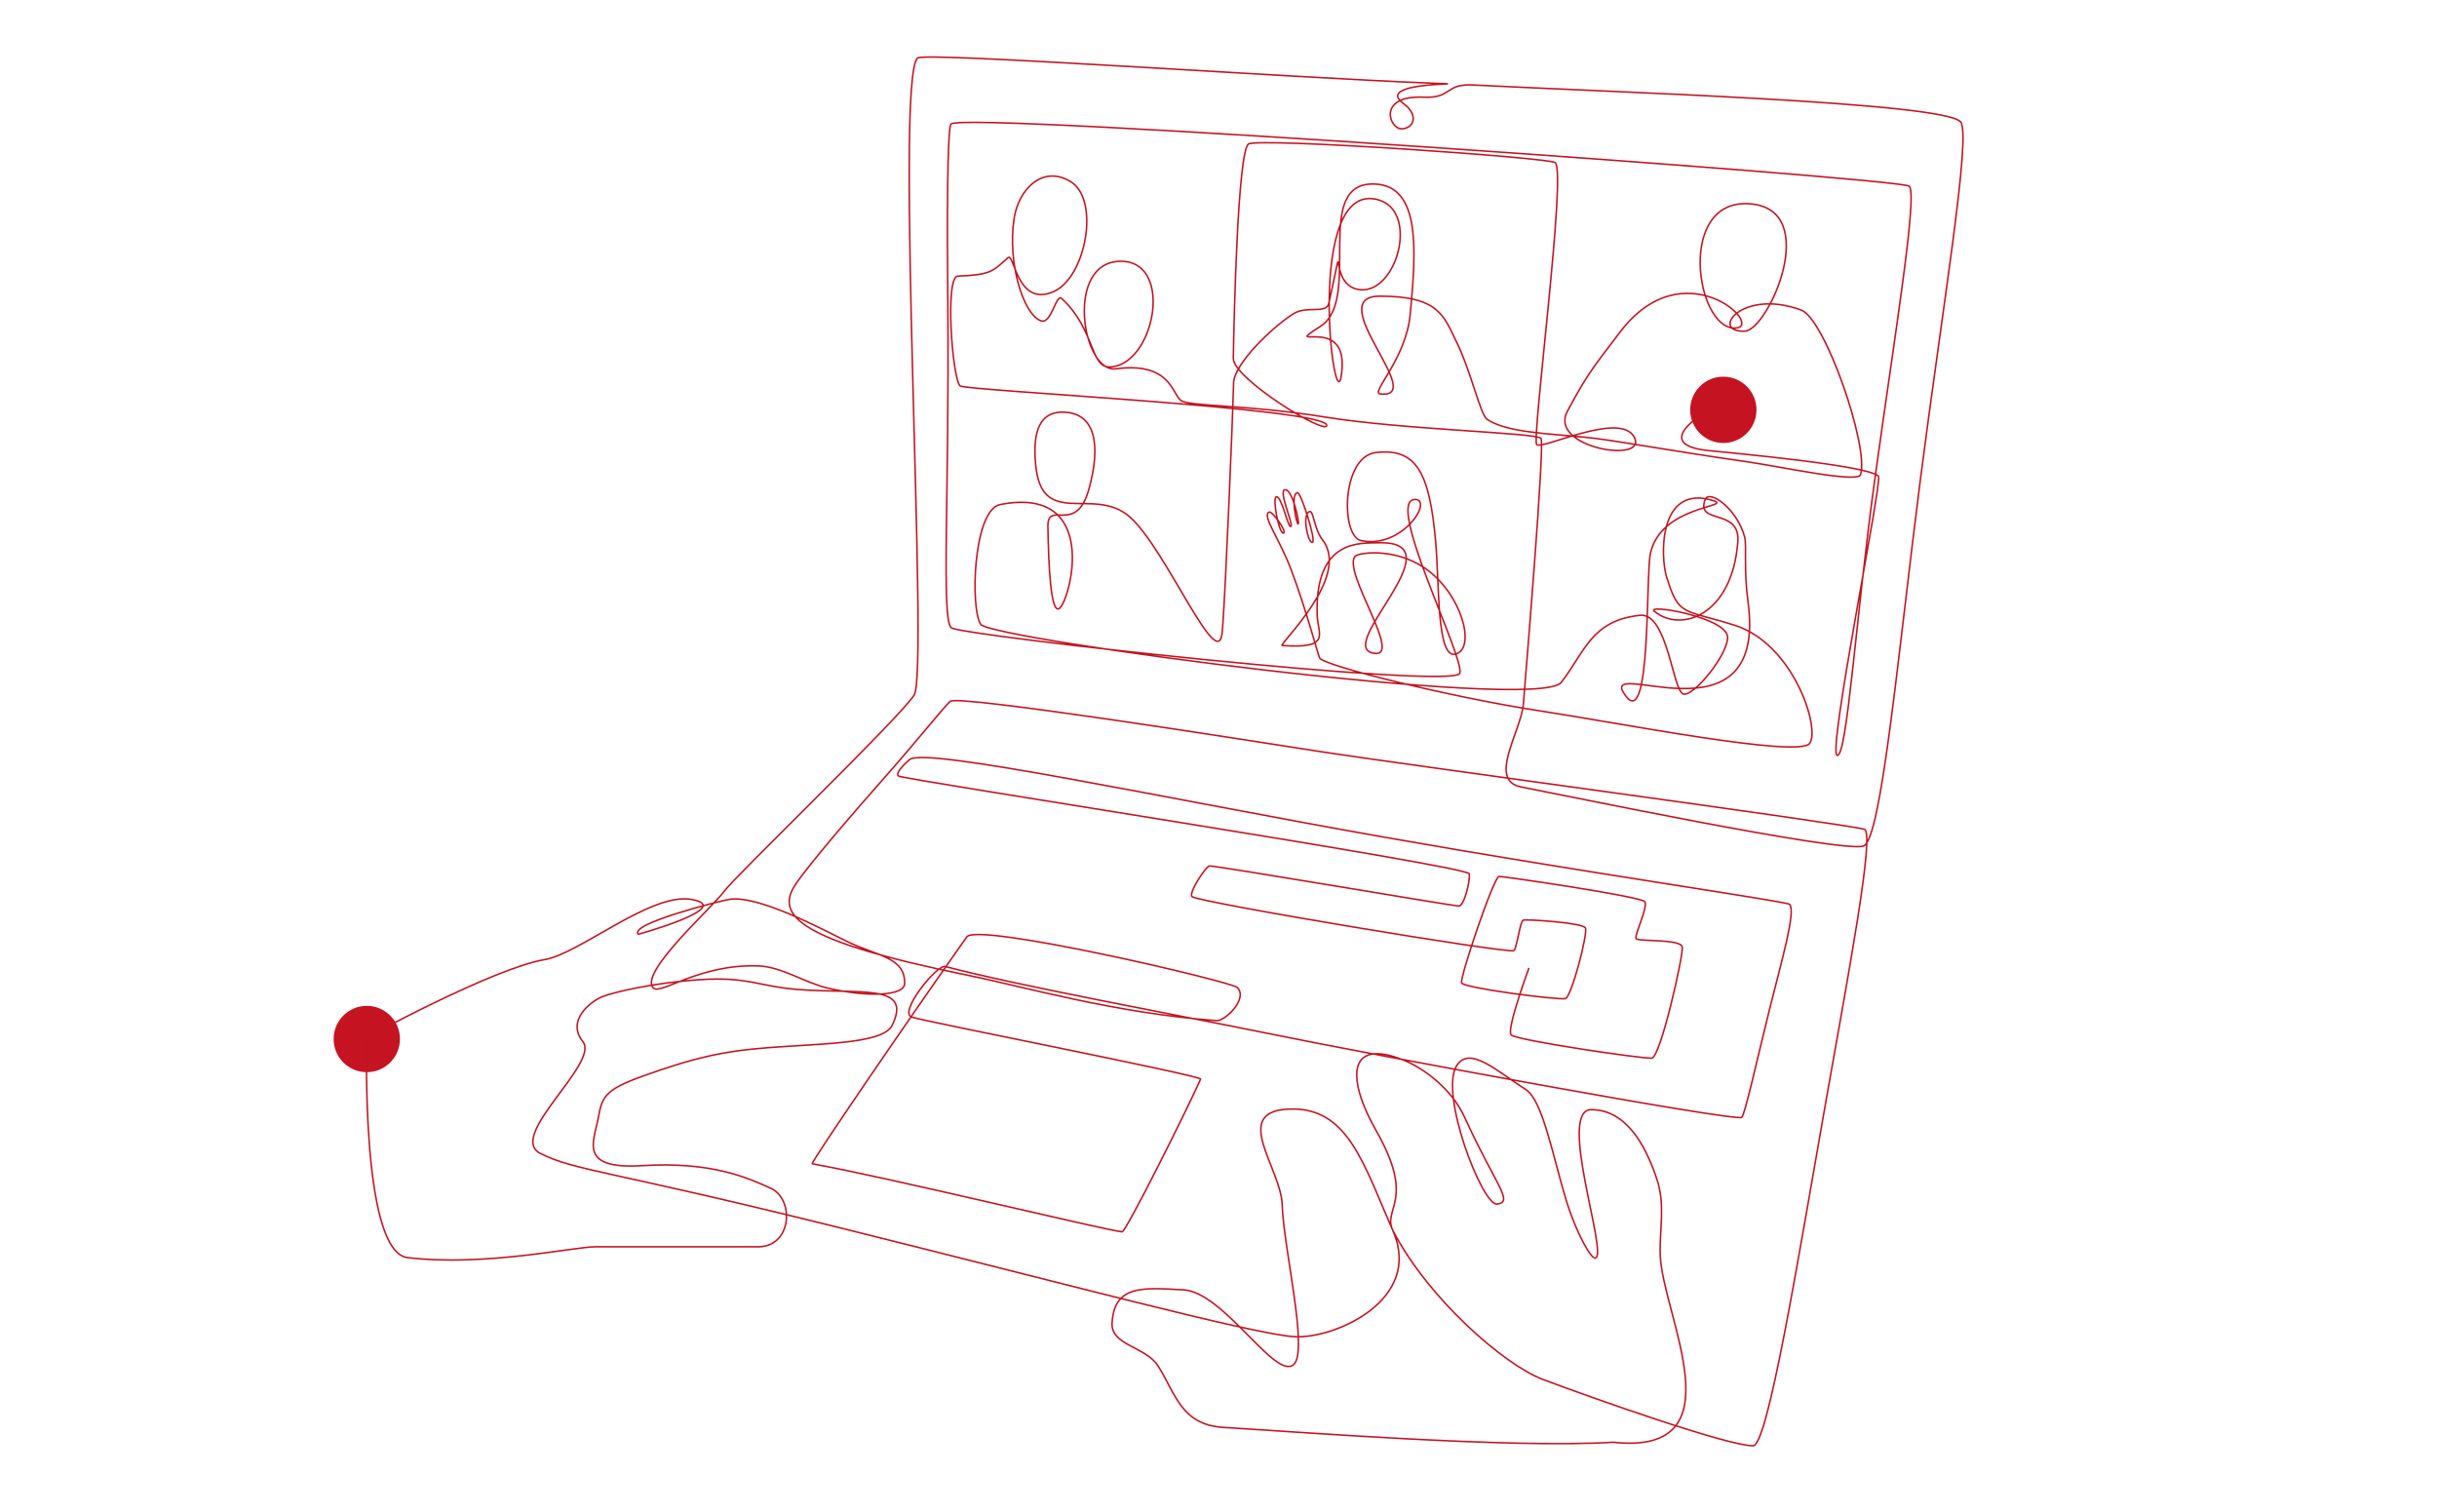 <?xml version="1.0" encoding="UTF-8"?>
<svg xmlns="http://www.w3.org/2000/svg" xmlns:xlink="http://www.w3.org/1999/xlink" id="Ebene_1" version="1.1" viewBox="0 0 1580 980">
  <defs>
    <style>
      .st0 {
        fill: none;
        stroke: #c41320;
      }

      .st1 {
        fill: #c51321;
        stroke: #c51321;
        stroke-miterlimit: 10;
      }
    </style>
  </defs>
  <circle class="st1" cx="1117.3" cy="265.7" r="21"></circle>
  <circle class="st1" cx="237.8" cy="673.6" r="21"></circle>
  <path class="st0" d="M991.3,627.5s-14.7,39.7-11.6,43.4c2.9,3.5,85.5,15.6,91.2,15.1,5.7-.6,20.4-66.2,19.8-71.9-.6-5.7-28.9-3.4-30-5.7-1.1-2.3,7.9-20.4,5.7-23.8s-91.1-16.4-94.5-16.4-25.5,65.6-24.3,69,63.4,11.3,67.3,10.2c4-1.1,14.7-42.4,13-45.8-1.7-3.4-37.9-5.7-40.2-5.1s-4,17.5-6.2,19.8c-2.3,2.3-207.1-31.7-208.8-35.1-1.7-3.4,9.1-19.2,11.3-19.8,2.3-.6,158.4,26,161.8,26s7.4-15.8,6.8-20.9-367.2-61.1-370.1-63.4c-2.8-2.3,7.4-10.8,7.4-10.8,11.5-7.9,165.1,25.3,307.3,50.4,130.8,23.1,261.5,41.7,263.1,43.6,4.1,4.8-5.1,36.2-13,67.9-8.5,34.3-16.1,68.9-18.1,70.2-4.5,2.8-234.9-39.6-309.5-54.9-54.9-11.2-160.5-30.6-206.8-42.9-5.5-1.5-30.6,29.9-21.8,32.8s188.2,38,187.3,40.2c-8.5,19.2-48.5,99.3-50.9,99-11.3-1.1-155.6-36.2-200.9-44.1-1.5-.3,66-98.7,100.2-147.1,6.8-9.6,171.4,28.9,175.4,32.8,7.2,7.2-8,21.9-13.4,21.5-66.4-4.9-125.5-22.2-161.2-29.4-109.5-22.2-124.7-38.8-112.3-58.2,7.8-12.1,37.7-46.9,61.1-73.3,14.1-15.9,36.3-43.2,39.6-46.1,5.1-4.5,189.5,24.7,241.6,32.8,50.9,7.9,334.5,45.9,351.1,50.1,7.2,1.8-10.9,97.1-24.8,175.9-18.3,104-37.8,223.8-47.3,223.8-16.6,0-103-30.5-136.3-43-24.9-9.4-74-52-97-96.1-7.7-14.7,15.3-19.2-11.3-65.6-18-31.5-19.8-60.5,18.1-45.3,12.3,5,30.8,17.9,39.6,37.3,19.8,43.6,32.1,54.7,20.9,56-9.6,1.1-37.9-72.4-26-90,8.5-12.6,25.3,3.4,44.7,15.8,10.9,7,17.4,43,26,71.3,6.8,22.3,16.6,39.1,19.2,37.9,7.9-3.4-25-96.2-2.8-96.2s34.9,22.3,42.4,44.7c5.8,17.1,1.7,32.9,2.3,49.7,1.4,38.8,52,130.2-30.6,121.2-66.5,4.2-209.7-7.1-252.4-9.6-27.5-1.6-31.1-21.5-42.4-39.6-8.2-13.1-31-13.4-30-28.3,1.6-24.6,19.8-22.7,46.2-21.3,26.3,1.4,59.5,58.7,71.5,48.5,9.9-8.5-6.7-76.6-7.4-103.5-.6-23.8-34-61.1,5.1-62.2,37.4-1.1,47.4,34.9,66.8,79.2,19.4,44.4-37.5,69.8-63.8,68.4-26.3-1.4-155.2-36-300.8-72.1-145.5-36-166.1-35.6-188.2-46.7-22.2-11.1,38.6-58.6,27.5-72.5-11.1-13.9,5.5-26.3,12.5-29.1,6.9-2.8,32.8-9.1,63.8-11.1,30.4-2,37.8,4.3,62.1,6.3,41.3,3.4,75.4-4.3,62.2,23.2-6.2,13-50.5,11.7-88.3,15.3-30.2,2.8-49.8,9.6-67.9,15.8-30.2,10.4-31.7,14.2-34.5,29.4-2.8,15.2-12.9,33.1,28.3,30.6,45.3-2.8,68.5,7.8,83.7,14.7,15.2,6.9,13.9,37.9-8.3,37.9s-91.6,0-105.5,0-71.9,13-121.8,7c-30.6-3.7-26.4-142.8-26.4-142.8,0,0,82.2-44.8,115.4-50.4,22.6-3.8,68.8-43.7,95.1-39,28.9,5.1-34.5,22.6-34.5,22.6-6.2-6.8,53-21.6,58.8-22.6,18.5-3.2,60,19.1,76.5,27.2,19.2,9.5,37.9,10,37.4,27.4-.2,8-23.8,8.9-49.4,3-15.5-3.6-30.1-13.9-45.4-14.5-38.4-1.4-63.4,19.1-68.1,14.3-9.7-9.7,38.8-52.7,45.7-62.4,6.9-9.7,113.7-112.3,123.4-127.5,9.7-15.2-13-399.1,2.2-413,4.4-4,236.6,12.5,332.7,16.3,38.5,1.5-38.8-2.3-17.7,13.2,10.4,7.6,6.6,16.4-1.3,16.4s-15.8-21.8,14.3-20.5c18.8.9,13.5-8.9,32.3-7.9,87.8,4.6,306.2,11.2,316,24,6.9,9.1-11.7,119.6-26,230.8-14.8,115.3-25.4,234.8-37.1,238.6-14.2,4.6-199.6-34.1-221.8-38.3-22.2-4.2,0-36,1.4-54.1,1.4-18,14-168.2,11.4-171.9s-88.7-5.5-139.9-13.8c-51.3-8.3-88-6.7-93.6-10.8s-6.8-25.2-42.1-20.5c-22,3-33.7-70.6,3.9-69.7,34.1.9,20.8,67.9-8,68.5-12.6.3-9.5-24.6-31.1-44.4-3.7-3.4-6.6,17.4-13.7,14.4-11.4-4.8-21.3-37.4-17.2-65.8,2.8-19.2,18.4-35.5,36.8-24.3,19,11.6,10,61.8-11,71.2-24,10.7-25.5-25.7-29.7-21.9-10,8.9-11.1,11.1-32.5,11.9-8.5.3-3.6,66.6,1.5,71.2,3.5,3.1,238.2,14.4,237.7,25.6-.3,6.7-60.8-30.4-60.6-43.5.5-27.9,2.9-133.3,9.8-138.9,5.5-4.4,195,8.8,198.9,12,7.5,6.2-15.3,179.1-12,182.8s54.4-22,63.3-4.7-56.1,6.8-43.4-16.9c14.8-27.7,19.5-31.6,33.3-50.2,41.7-56.5,95.7-4.2,75.4-3.7-25.5.6-37.9-83.9,9.4-80.6s12.2,82-3.1,82.6c-22.9.8-2.2-28,36.6-13.7,15.5,5.8,44,88.4,38.5,106.7-1.7,5.7-51.4-5.1-73.3-8.3-55.2-7.9-87.1-14.2-104.9-15.9-26.2-2.5-51.4-3.3-63.9-11.6-4.5-3-10.5-31.4-20-50.5-8.1-16.3-11-29.4-49.5-29.4s32,67,0,63.4c-6.2-.7,16.9-22.7,19.6-51.6,3.9-41.8,6.9-83.4-23.1-84.5-40.9-1.5-7.7,74.6-35,92.2-26.7,17.2,16.6-8,13.9,27.6-3.5,46.2-25.2-114.7,19.6-110.3,31.8,3.2,17.1,61.7-8,59-22.2-2.4-8-44.5-20.2,8.9-1.6,7.1-14.4,1.2-23.1,6.8-14.5,9.4-38.3,32.6-38.6,44.8-.5,20-4.9,129.3-7.3,161-2.3,30-36.4-53.3-59.9-74.1-23.6-20.8-57.4,8.6-61.2-34.5-1.3-15-.4-34,18.1-33.5,20.5.5,24.6,20.7,16.4,50.2-8.3,29.7-26.8,6.4-26.5,24,.4,25.4,1.9,57.7,7.6,52.9,7.1-5.9,26.4-79.8-38.5-67.2-17.7,3.4-19.5,68-12.6,77.7,6.9,9.7,361.1,57,376.3,37.6,15.2-19.4,19.4-40.3,51.2-43.5,17.9-1.8,21.2,50.1,28.2,51.1,7,1,28-24.8,28.5-36.5.6-13.3-53.8-22.3-47.5-17.2,17.3,14.2,50.5,2.6,54.1-45,1.7-22.4-27.4-10.8-21.2-27.4,2.6-6.8,20.4,5.4,25.6,24.1,1.5,5.3-.7,20.5,2.2,42.1,13.2,97.2-101.4,32.4-79,61.4,16.1,20.8,12.7-77.9,15.7-92.5,6.6-31.4,53.8-30.3,40.9-34.4-35.9-11.3-34.5,36.6-30.3,49.7,8,25.6,10.4,20.4,44.2,31.1,38,12.1,55.5,66.8,48.5,76.5s-122.4-13-176.5-21.3c-54.1-8.3-137.9-28.7-141.2-34-.9-1.5-8.8-31.6-18.4-57-7.6-20.3-19-34.9-14.5-37.6,2-1.2,11.4,12.3,9.7,13.5-3,2-7.6-22.5-5-23.4,3.5-1.1,7.6,20.2,9.5,19.2s-8.2-23.1-3.9-23.8c5-.8,9.7,21.7,8.7,22.2s-5.4-19.8-.4-20.3c2.1-.2,12.3,31.4,9.6,32.2s-7-17.6-2-19.9c2.8-1.3,2.9,11.1,8.6,18.4,18.7,24-29.2,68.2-26.2,68.4,32.2,2.2,23.1-7.4,22.7-19.4-1.8-50.1,28.3-46.8,39.5-47.2,53.4-1.8-30.3,68.4-2.2,71.7,18,2.1-20.9-52.7-12.8-62.9,1.9-2.4,25.5-6,45.4,7.7,23.6,16.2,33.2,51.4,20.1,55.6-12.7,4-10.7-44.8-13.2-72.8-4-45.3-12.6-60.8-38.8-57.8-22.3,2.6-22.9,54.3-9.5,57.1,26.7,5.5,46.8-26.3,35.1-26.7-20.5-.7,31.7,101.5,28.9,112.6-2.8,11.1-323-24.2-329.7-29.4s-1.2-87-2.3-210.7c-.5-52.8-.4-112.9,2.1-115.9,6.9-8.3,608.5,34.7,621,40.2,6.3,2.8-9.2,97-22,189.5-12.4,89.7-18,180.8-24.5,179.6s29.4-177.7,26.8-180.9c-5.6-7.1-97.9-15.4-110.5-16.7-41.1-4.4,4.8-29,4.8-29"></path>
</svg>
